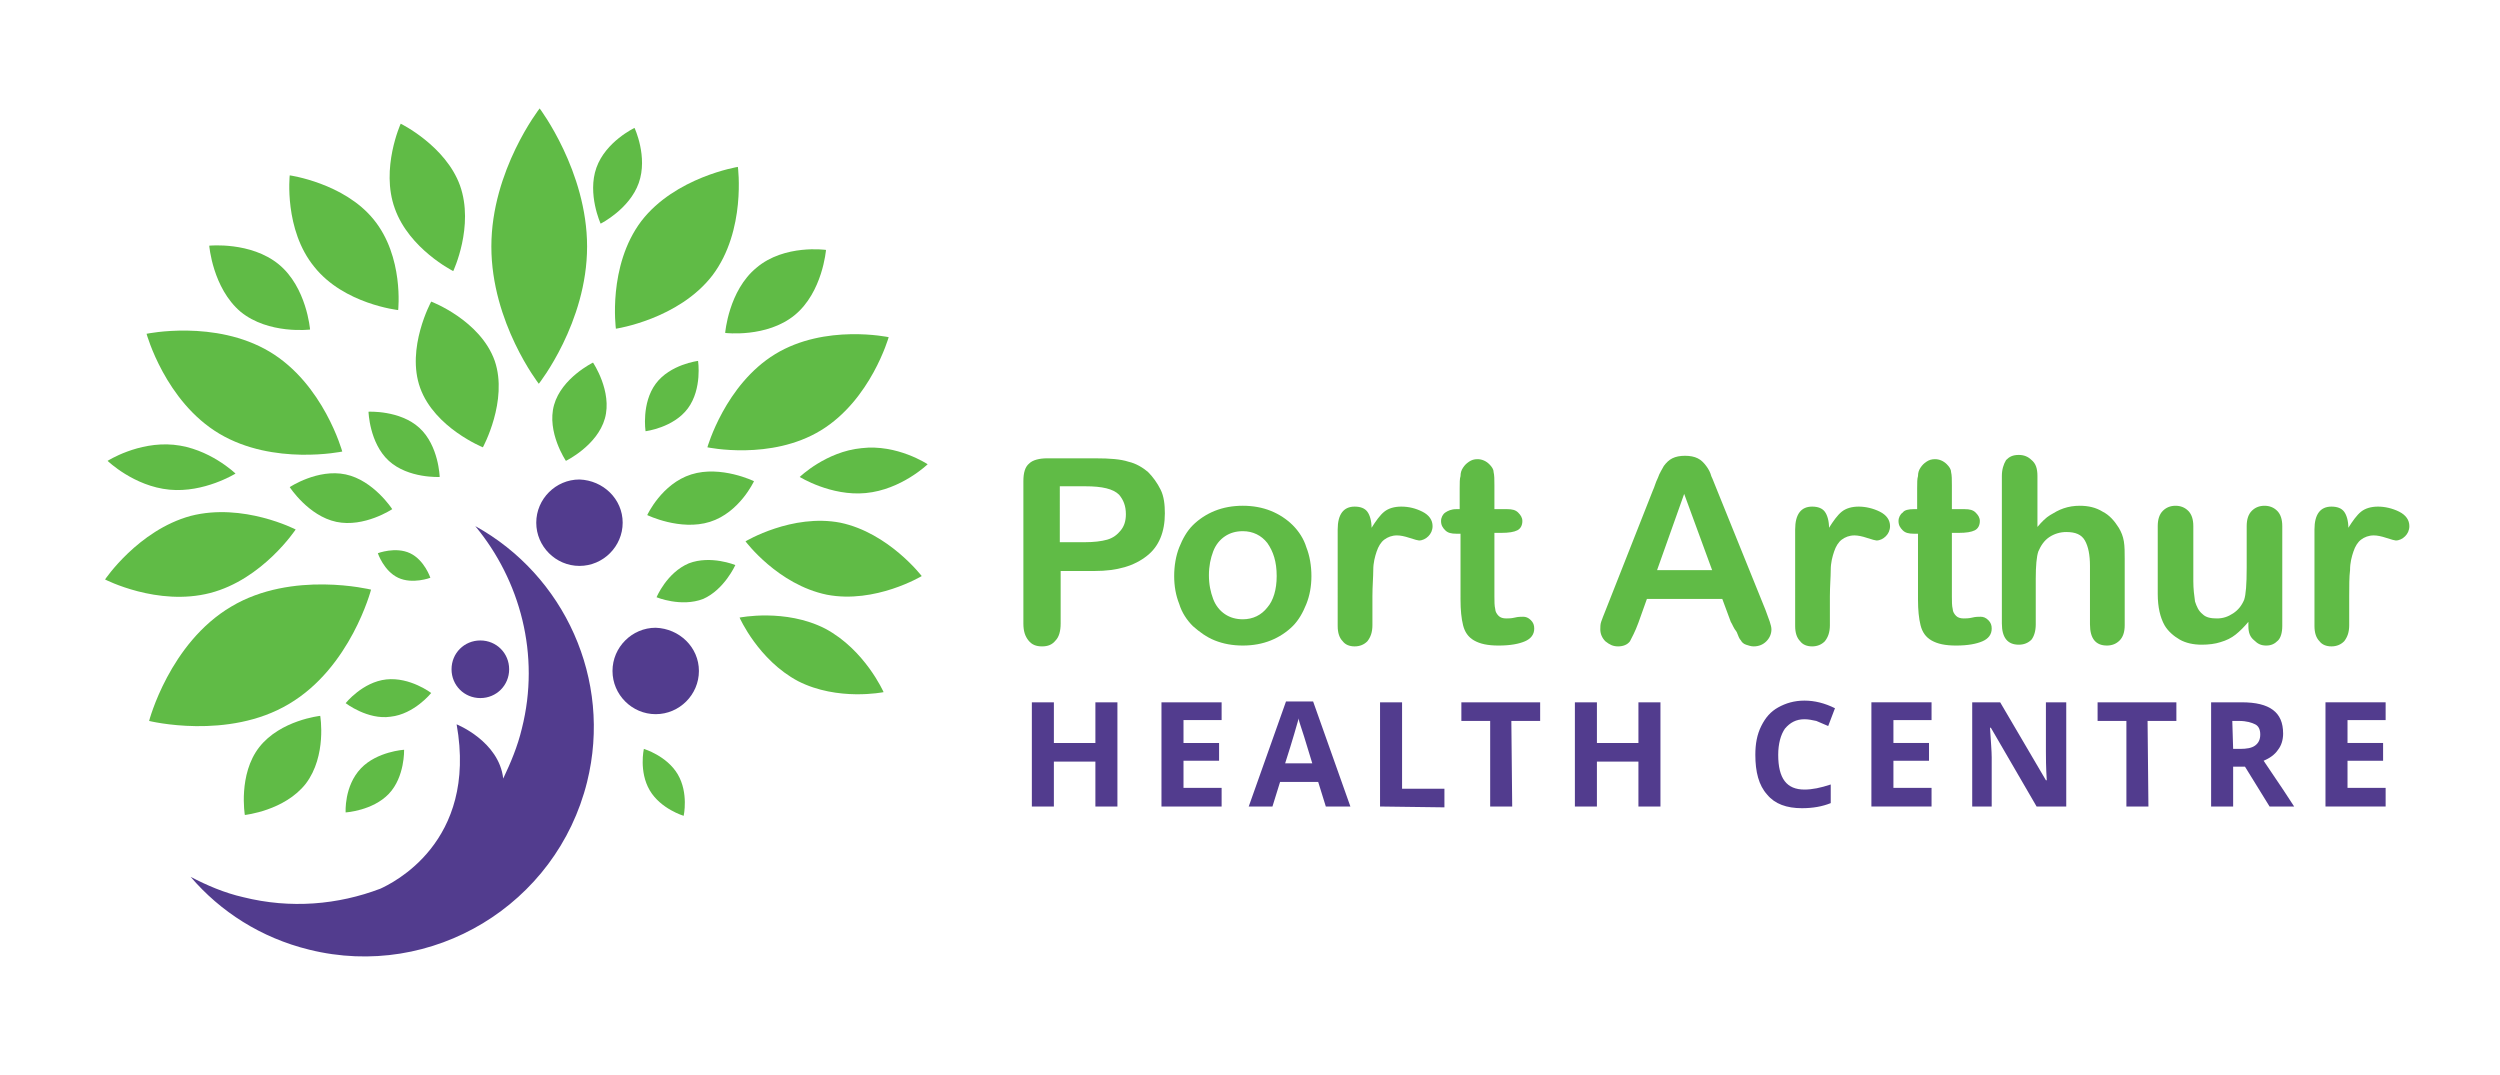 <?xml version="1.0" encoding="utf-8"?>
<!-- Generator: Adobe Illustrator 25.2.0, SVG Export Plug-In . SVG Version: 6.00 Build 0)  -->
<svg version="1.1" id="Layer_1" xmlns="http://www.w3.org/2000/svg" xmlns:xlink="http://www.w3.org/1999/xlink" x="0px" y="0px"
	 viewBox="0 0 295.1 126.9" style="enable-background:new 0 0 295.1 126.9;" xml:space="preserve">
<style type="text/css">
	.st0{fill:#523C8E;}
	.st1{fill:#60BB46;}
</style>
<g>
	<path class="st0" d="M56.1,62.1c5.3,6.4,7.7,15.2,5.5,23.9c-0.5,2.1-1.3,4-2.2,5.9c-0.5-4.4-5.5-6.4-5.5-6.4
		c2.5,14-7.7,18.8-9,19.4c-5,1.9-10.6,2.4-16.2,1c-2.2-0.5-4.3-1.4-6.2-2.4c3.5,4.1,8.3,7.2,14,8.6c14.5,3.6,29.2-5.3,32.8-19.8
		C72.3,80.2,66.6,67.9,56.1,62.1"/>
	<path class="st0" d="M73.5,61.7c0,2.8-2.3,5.1-5.1,5.1c-2.8,0-5.1-2.3-5.1-5.1c0-2.8,2.3-5.1,5.1-5.1
		C71.2,56.7,73.5,58.9,73.5,61.7"/>
	<path class="st0" d="M82.5,79.2c0,2.8-2.3,5.1-5.1,5.1c-2.8,0-5.1-2.3-5.1-5.1c0-2.8,2.3-5.1,5.1-5.1
		C80.2,74.2,82.5,76.4,82.5,79.2"/>
	<path class="st0" d="M60.1,79c0,1.9-1.5,3.4-3.4,3.4c-1.9,0-3.4-1.5-3.4-3.4c0-1.9,1.5-3.4,3.4-3.4C58.6,75.6,60.1,77.1,60.1,79"/>
	<path class="st1" d="M69.3,29.1c0,9-5.7,16.2-5.7,16.2S58,38.1,58,29.1s5.7-16.3,5.7-16.3S69.3,20.2,69.3,29.1"/>
	<path class="st1" d="M71.4,49.4c-0.9,3.2-4.6,5-4.6,5s-2.3-3.4-1.4-6.6c0.9-3.2,4.6-5,4.6-5S72.3,46.2,71.4,49.4"/>
	<path class="st1" d="M31.8,41.5c6.4,3.8,8.6,11.8,8.6,11.8s-8.1,1.7-14.5-2.1c-6.4-3.8-8.6-11.8-8.6-11.8S25.4,37.7,31.8,41.5"/>
	<path class="st1" d="M54.3,21.9C56,26.7,53.5,32,53.5,32s-5.2-2.6-6.9-7.4c-1.7-4.7,0.7-10,0.7-10S52.6,17.2,54.3,21.9"/>
	<path class="st1" d="M22.5,60.9c6.2-1.6,12.4,1.6,12.4,1.6s-3.9,5.9-10.1,7.5c-6.2,1.6-12.4-1.6-12.4-1.6S16.3,62.6,22.5,60.9"/>
	<path class="st1" d="M44.1,25.9c3.6,4.4,2.9,10.7,2.9,10.7s-6.4-0.7-9.9-5.1c-3.6-4.4-2.9-10.8-2.9-10.8S40.6,21.6,44.1,25.9"/>
	<path class="st1" d="M75.7,26.1c-4,5.3-3,12.7-3,12.7s7.4-1.1,11.4-6.3c4-5.3,3-12.8,3-12.8S79.7,20.9,75.7,26.1"/>
	<path class="st1" d="M58.4,42.6C60,47.3,57,52.8,57,52.8s-5.7-2.3-7.4-7c-1.7-4.7,1.3-10.2,1.3-10.2S56.7,37.8,58.4,42.6"/>
	<path class="st1" d="M32.9,31.2c3.3,2.7,3.7,7.7,3.7,7.7s-4.9,0.6-8.2-2.1C25.1,34,24.7,29,24.7,29S29.6,28.5,32.9,31.2"/>
	<path class="st1" d="M40.8,56c3.3,0.7,5.5,4.1,5.5,4.1s-3.3,2.2-6.6,1.5c-3.3-0.7-5.5-4.1-5.5-4.1S37.5,55.3,40.8,56"/>
	<path class="st1" d="M47,68.2c-1.7-0.8-2.4-2.9-2.4-2.9s2.1-0.8,3.8,0c1.7,0.8,2.4,2.9,2.4,2.9S48.7,69,47,68.2"/>
	<path class="st1" d="M45.9,54.4c-2.3-2.1-2.4-5.8-2.4-5.8s3.7-0.2,6,1.9c2.3,2.1,2.4,5.8,2.4,5.8S48.2,56.5,45.9,54.4"/>
	<path class="st1" d="M20.5,52.5c4.2,0.4,7.3,3.4,7.3,3.4s-3.7,2.3-7.8,1.9c-4.2-0.4-7.3-3.4-7.3-3.4S16.3,52.1,20.5,52.5"/>
	<path class="st1" d="M91.5,41.8c-5.9,3.6-8,11-8,11s7.5,1.6,13.4-2c5.9-3.6,8-11,8-11S97.4,38.2,91.5,41.8"/>
	<path class="st1" d="M70.4,19.8c-1.1,3.1,0.5,6.6,0.5,6.6s3.4-1.7,4.5-4.8c1.1-3.1-0.5-6.5-0.5-6.5S71.5,16.7,70.4,19.8"/>
	<path class="st1" d="M89.3,31.6c-3.3,2.7-3.7,7.7-3.7,7.7s4.9,0.6,8.2-2.1c3.3-2.7,3.7-7.7,3.7-7.7S92.6,28.8,89.3,31.6"/>
	<path class="st1" d="M77.4,45.3c-1.7,2.3-1.2,5.6-1.2,5.6s3.3-0.4,5-2.7c1.7-2.3,1.2-5.6,1.2-5.6S79.1,43,77.4,45.3"/>
	<path class="st1" d="M101.7,52.9c-4.2,0.4-7.3,3.4-7.3,3.4s3.7,2.3,7.8,1.9c4.2-0.4,7.3-3.4,7.3-3.4S105.9,52.4,101.7,52.9"/>
	<path class="st1" d="M34.1,83.1c-7.2,4.3-16.5,2-16.5,2s2.4-9.2,9.7-13.5c7.2-4.3,16.5-2,16.5-2S41.4,78.8,34.1,83.1"/>
	<path class="st1" d="M83.8,61.6c3.5-1.1,5.2-4.8,5.2-4.8s-3.9-1.9-7.4-0.8c-3.5,1.1-5.2,4.8-5.2,4.8S80.3,62.7,83.8,61.6"/>
	<path class="st1" d="M30.6,88.2c2.5-3.2,7.2-3.7,7.2-3.7s0.8,4.7-1.7,8c-2.5,3.2-7.2,3.7-7.2,3.7S28.1,91.4,30.6,88.2"/>
	<path class="st1" d="M45.6,80.2c2.8-0.3,5.3,1.6,5.3,1.6s-2,2.5-4.8,2.8C43.4,85,40.8,83,40.8,83S42.8,80.5,45.6,80.2"/>
	<path class="st1" d="M81.3,66.5c2.6-1,5.5,0.2,5.5,0.2s-1.3,2.9-3.8,4c-2.6,1-5.5-0.2-5.5-0.2S78.7,67.6,81.3,66.5"/>
	<path class="st1" d="M42.6,90.7c1.9-2,5.1-2.2,5.1-2.2s0.1,3.2-1.8,5.2c-1.9,2-5.1,2.2-5.1,2.2S40.6,92.8,42.6,90.7"/>
	<path class="st1" d="M97.4,74.2c-4.7-2.4-10.1-1.3-10.1-1.3s2.2,5,6.9,7.5c4.7,2.4,10.1,1.3,10.1,1.3S102.1,76.7,97.4,74.2"/>
	<path class="st1" d="M99.2,61.7c-5.7-1.1-11.2,2.2-11.2,2.2s3.8,5.1,9.6,6.3c5.7,1.1,11.2-2.2,11.2-2.2S104.9,62.9,99.2,61.7"/>
	<path class="st1" d="M80,91.4c-1.3-2.2-4-3-4-3s-0.6,2.7,0.7,4.9c1.3,2.2,4,3,4,3S81.3,93.6,80,91.4"/>
	<g>
		<path class="st1" d="M129.2,67.4h-4v6.2c0,0.9-0.2,1.6-0.6,2c-0.4,0.5-0.9,0.7-1.6,0.7c-0.7,0-1.2-0.2-1.6-0.7
			c-0.4-0.5-0.6-1.1-0.6-2V56.8c0-1,0.2-1.7,0.7-2.1c0.4-0.4,1.2-0.6,2.1-0.6h5.7c1.7,0,3,0.1,3.9,0.4c0.9,0.2,1.7,0.7,2.3,1.2
			c0.6,0.6,1.1,1.3,1.5,2.1s0.5,1.8,0.5,2.8c0,2.2-0.7,3.9-2.1,5C133.9,66.8,131.9,67.4,129.2,67.4z M128.1,57.4h-3V64h3
			c1,0,1.9-0.1,2.6-0.3c0.7-0.2,1.2-0.6,1.6-1.1c0.4-0.5,0.6-1.1,0.6-1.9c0-1-0.3-1.7-0.8-2.3C131.4,57.7,130.1,57.4,128.1,57.4z"/>
	</g>
	<g>
		<path class="st1" d="M154.8,68c0,1.2-0.2,2.3-0.6,3.3c-0.4,1-0.9,1.9-1.6,2.6c-0.7,0.7-1.6,1.3-2.6,1.7c-1,0.4-2.1,0.6-3.3,0.6
			c-1.2,0-2.3-0.2-3.3-0.6c-1-0.4-1.8-1-2.6-1.7c-0.7-0.7-1.3-1.6-1.6-2.6c-0.4-1-0.6-2.1-0.6-3.3c0-1.2,0.2-2.4,0.6-3.4
			s0.9-1.9,1.6-2.6c0.7-0.7,1.6-1.3,2.6-1.7c1-0.4,2.1-0.6,3.3-0.6c1.2,0,2.3,0.2,3.3,0.6c1,0.4,1.9,1,2.6,1.7
			c0.7,0.7,1.3,1.6,1.6,2.6C154.6,65.6,154.8,66.8,154.8,68z M150.7,68c0-1.7-0.4-2.9-1.1-3.9c-0.7-0.9-1.7-1.4-2.9-1.4
			c-0.8,0-1.5,0.2-2.1,0.6c-0.6,0.4-1.1,1-1.4,1.8c-0.3,0.8-0.5,1.7-0.5,2.8c0,1.1,0.2,2,0.5,2.8c0.3,0.8,0.8,1.4,1.4,1.8
			c0.6,0.4,1.3,0.6,2.1,0.6c1.2,0,2.2-0.5,2.9-1.4C150.3,70.9,150.7,69.6,150.7,68z"/>
	</g>
	<g>
		<path class="st1" d="M162,70.4v3.4c0,0.8-0.2,1.4-0.6,1.9c-0.4,0.4-0.9,0.6-1.5,0.6c-0.6,0-1.1-0.2-1.4-0.6
			c-0.4-0.4-0.6-1-0.6-1.8V62.5c0-1.8,0.7-2.7,2-2.7c0.7,0,1.2,0.2,1.5,0.6c0.3,0.4,0.5,1.1,0.5,1.9c0.5-0.8,1-1.5,1.5-1.9
			c0.5-0.4,1.2-0.6,2-0.6c0.9,0,1.7,0.2,2.5,0.6c0.8,0.4,1.2,1,1.2,1.7c0,0.5-0.2,0.9-0.5,1.2c-0.3,0.3-0.7,0.5-1.1,0.5
			c-0.1,0-0.5-0.1-1.1-0.3c-0.6-0.2-1.1-0.3-1.5-0.3c-0.6,0-1.1,0.2-1.5,0.5c-0.4,0.3-0.7,0.8-0.9,1.4c-0.2,0.6-0.4,1.3-0.4,2.2
			C162.1,68.1,162,69.2,162,70.4z"/>
	</g>
	<g>
		<path class="st1" d="M171.9,60.1h0.4v-2.4c0-0.7,0-1.2,0.1-1.5c0-0.4,0.1-0.7,0.3-1c0.2-0.3,0.4-0.5,0.7-0.7
			c0.3-0.2,0.6-0.3,1-0.3c0.5,0,1,0.2,1.4,0.6c0.3,0.3,0.5,0.6,0.5,0.9c0.1,0.4,0.1,0.9,0.1,1.6v2.8h1.5c0.6,0,1,0.1,1.3,0.4
			c0.3,0.3,0.5,0.6,0.5,1c0,0.5-0.2,0.9-0.6,1.1c-0.4,0.2-1,0.3-1.9,0.3h-0.8v7.5c0,0.6,0,1.1,0.1,1.5c0,0.3,0.2,0.6,0.4,0.8
			c0.2,0.2,0.5,0.3,0.9,0.3c0.2,0,0.6,0,1-0.1c0.4-0.1,0.7-0.1,1-0.1c0.3,0,0.6,0.1,0.9,0.4c0.3,0.3,0.4,0.6,0.4,1
			c0,0.7-0.4,1.2-1.1,1.5c-0.7,0.3-1.7,0.5-3.1,0.5c-1.3,0-2.2-0.2-2.9-0.6c-0.7-0.4-1.1-1-1.3-1.8c-0.2-0.8-0.3-1.8-0.3-3V63h-0.5
			c-0.6,0-1-0.1-1.3-0.4c-0.3-0.3-0.5-0.6-0.5-1.1c0-0.4,0.2-0.8,0.5-1S171.3,60.1,171.9,60.1z"/>
		<path class="st1" d="M204.3,73.4l-1-2.7h-8.9l-1,2.8c-0.4,1.1-0.8,1.8-1,2.2c-0.3,0.4-0.8,0.6-1.4,0.6c-0.6,0-1-0.2-1.5-0.6
			c-0.4-0.4-0.6-0.9-0.6-1.4c0-0.3,0-0.6,0.1-0.9c0.1-0.3,0.3-0.8,0.5-1.3l5.6-14.2c0.2-0.4,0.3-0.9,0.6-1.5c0.2-0.6,0.5-1,0.7-1.4
			c0.3-0.4,0.6-0.7,1-0.9c0.4-0.2,0.9-0.3,1.5-0.3c0.6,0,1.1,0.1,1.5,0.3c0.4,0.2,0.7,0.5,1,0.9c0.3,0.4,0.5,0.8,0.6,1.2
			c0.2,0.4,0.4,1,0.7,1.7l5.7,14.1c0.4,1.1,0.7,1.8,0.7,2.3c0,0.5-0.2,1-0.6,1.4c-0.4,0.4-0.9,0.6-1.5,0.6c-0.3,0-0.6-0.1-0.9-0.2
			s-0.5-0.3-0.6-0.5c-0.2-0.2-0.3-0.5-0.5-1C204.6,74.1,204.5,73.7,204.3,73.4z M195.6,67.3h6.5l-3.3-9L195.6,67.3z"/>
	</g>
	<g>
		<path class="st1" d="M216,70.4v3.4c0,0.8-0.2,1.4-0.6,1.9c-0.4,0.4-0.9,0.6-1.5,0.6c-0.6,0-1.1-0.2-1.4-0.6
			c-0.4-0.4-0.6-1-0.6-1.8V62.5c0-1.8,0.7-2.7,2-2.7c0.7,0,1.2,0.2,1.5,0.6c0.3,0.4,0.5,1.1,0.5,1.9c0.5-0.8,1-1.5,1.5-1.9
			c0.5-0.4,1.2-0.6,2-0.6s1.7,0.2,2.5,0.6c0.8,0.4,1.2,1,1.2,1.7c0,0.5-0.2,0.9-0.5,1.2c-0.3,0.3-0.7,0.5-1.1,0.5
			c-0.1,0-0.5-0.1-1.1-0.3c-0.6-0.2-1.1-0.3-1.5-0.3c-0.6,0-1.1,0.2-1.5,0.5c-0.4,0.3-0.7,0.8-0.9,1.4c-0.2,0.6-0.4,1.3-0.4,2.2
			C216.1,68.1,216,69.2,216,70.4z"/>
	</g>
	<g>
		<path class="st1" d="M225.9,60.1h0.4v-2.4c0-0.7,0-1.2,0.1-1.5c0-0.4,0.1-0.7,0.3-1c0.2-0.3,0.4-0.5,0.7-0.7
			c0.3-0.2,0.6-0.3,1-0.3c0.5,0,1,0.2,1.4,0.6c0.3,0.3,0.5,0.6,0.5,0.9c0.1,0.4,0.1,0.9,0.1,1.6v2.8h1.5c0.6,0,1,0.1,1.3,0.4
			c0.3,0.3,0.5,0.6,0.5,1c0,0.5-0.2,0.9-0.6,1.1c-0.4,0.2-1,0.3-1.9,0.3h-0.8v7.5c0,0.6,0,1.1,0.1,1.5c0,0.3,0.2,0.6,0.4,0.8
			c0.2,0.2,0.5,0.3,0.9,0.3c0.2,0,0.6,0,1-0.1c0.4-0.1,0.7-0.1,1-0.1c0.3,0,0.6,0.1,0.9,0.4c0.3,0.3,0.4,0.6,0.4,1
			c0,0.7-0.4,1.2-1.1,1.5c-0.7,0.3-1.7,0.5-3.1,0.5c-1.3,0-2.2-0.2-2.9-0.6c-0.7-0.4-1.1-1-1.3-1.8c-0.2-0.8-0.3-1.8-0.3-3V63h-0.5
			c-0.6,0-1-0.1-1.3-0.4c-0.3-0.3-0.5-0.6-0.5-1.1c0-0.4,0.2-0.8,0.5-1C224.8,60.2,225.3,60.1,225.9,60.1z"/>
		<path class="st1" d="M240.5,56.2v6c0.5-0.6,1-1.1,1.5-1.4c0.5-0.3,1-0.6,1.6-0.8c0.6-0.2,1.2-0.3,1.9-0.3c1,0,1.9,0.2,2.7,0.7
			c0.8,0.4,1.4,1.1,1.9,1.9c0.3,0.5,0.5,1,0.6,1.6c0.1,0.6,0.1,1.3,0.1,2.1v7.8c0,0.8-0.2,1.4-0.6,1.8s-0.9,0.6-1.5,0.6
			c-1.3,0-2-0.8-2-2.5v-6.9c0-1.3-0.2-2.3-0.6-3c-0.4-0.7-1.1-1-2.2-1c-0.7,0-1.4,0.2-2,0.6c-0.6,0.4-1,1-1.3,1.7
			c-0.2,0.6-0.3,1.7-0.3,3.2v5.4c0,0.8-0.2,1.4-0.5,1.8c-0.4,0.4-0.9,0.6-1.5,0.6c-1.3,0-2-0.8-2-2.5V56.2c0-0.8,0.2-1.4,0.5-1.9
			c0.4-0.4,0.8-0.6,1.5-0.6c0.6,0,1.1,0.2,1.5,0.6C240.3,54.7,240.5,55.3,240.5,56.2z"/>
		<path class="st1" d="M265.4,73.9v-0.5c-0.5,0.6-1,1.1-1.5,1.5c-0.5,0.4-1.1,0.7-1.8,0.9c-0.6,0.2-1.4,0.3-2.2,0.3
			c-1,0-1.9-0.2-2.6-0.6s-1.4-1-1.8-1.7c-0.5-0.9-0.8-2.1-0.8-3.7v-8c0-0.8,0.2-1.4,0.6-1.8c0.4-0.4,0.9-0.6,1.5-0.6
			c0.6,0,1.1,0.2,1.5,0.6c0.4,0.4,0.6,1,0.6,1.8v6.5c0,0.9,0.1,1.7,0.2,2.4c0.2,0.6,0.4,1.1,0.9,1.5c0.4,0.4,1,0.5,1.7,0.5
			c0.7,0,1.3-0.2,1.9-0.6c0.6-0.4,1-0.9,1.3-1.6c0.2-0.6,0.3-1.8,0.3-3.8v-4.9c0-0.8,0.2-1.4,0.6-1.8c0.4-0.4,0.9-0.6,1.5-0.6
			s1.1,0.2,1.5,0.6c0.4,0.4,0.6,1,0.6,1.8v11.8c0,0.8-0.2,1.4-0.5,1.7c-0.4,0.4-0.8,0.6-1.4,0.6c-0.6,0-1-0.2-1.4-0.6
			C265.6,75.2,265.4,74.7,265.4,73.9z"/>
		<path class="st1" d="M277.3,70.4v3.4c0,0.8-0.2,1.4-0.6,1.9c-0.4,0.4-0.9,0.6-1.5,0.6c-0.6,0-1.1-0.2-1.4-0.6
			c-0.4-0.4-0.6-1-0.6-1.8V62.5c0-1.8,0.7-2.7,2-2.7c0.7,0,1.2,0.2,1.5,0.6c0.3,0.4,0.5,1.1,0.5,1.9c0.5-0.8,1-1.5,1.5-1.9
			c0.5-0.4,1.2-0.6,2-0.6s1.7,0.2,2.5,0.6c0.8,0.4,1.2,1,1.2,1.7c0,0.5-0.2,0.9-0.5,1.2c-0.3,0.3-0.7,0.5-1.1,0.5
			c-0.1,0-0.5-0.1-1.1-0.3c-0.6-0.2-1.1-0.3-1.5-0.3c-0.6,0-1.1,0.2-1.5,0.5c-0.4,0.3-0.7,0.8-0.9,1.4c-0.2,0.6-0.4,1.3-0.4,2.2
			C277.3,68.1,277.3,69.2,277.3,70.4z"/>
	</g>
	<g>
		<path class="st0" d="M131.9,95.2h-2.6v-5.3h-4.9v5.3h-2.6V82.9h2.6v4.8h4.9v-4.8h2.6C131.9,82.9,131.9,95.2,131.9,95.2z"/>
	</g>
	<g>
		<path class="st0" d="M144.2,95.2h-7.1V82.9h7.1V85h-4.5v2.7h4.2v2.1h-4.2v3.2h4.5C144.2,93.1,144.2,95.2,144.2,95.2z"/>
	</g>
	<g>
		<path class="st0" d="M156.5,95.2l-0.9-2.9h-4.5l-0.9,2.9h-2.8l4.4-12.4h3.2l4.4,12.4H156.5z M154.9,90.1c-0.8-2.7-1.3-4.2-1.4-4.5
			c-0.1-0.3-0.2-0.6-0.2-0.8c-0.2,0.7-0.7,2.5-1.6,5.3H154.9z"/>
	</g>
	<g>
		<path class="st0" d="M162.9,95.2V82.9h2.6v10.2h5v2.2L162.9,95.2L162.9,95.2z"/>
	</g>
	<g>
		<path class="st0" d="M178.5,95.2h-2.6V85.1h-3.4v-2.2h9.3v2.2h-3.4L178.5,95.2L178.5,95.2z"/>
	</g>
	<g>
		<path class="st0" d="M196,95.2h-2.6v-5.3h-4.9v5.3h-2.6V82.9h2.6v4.8h4.9v-4.8h2.6V95.2z"/>
	</g>
	<g>
		<path class="st0" d="M213,84.9c-1,0-1.7,0.4-2.3,1.1c-0.5,0.7-0.8,1.8-0.8,3.1c0,2.8,1,4.1,3.1,4.1c0.9,0,1.9-0.2,3.1-0.6v2.2
			c-1,0.4-2.1,0.6-3.4,0.6c-1.8,0-3.2-0.5-4.1-1.6c-1-1.1-1.4-2.7-1.4-4.7c0-1.3,0.2-2.4,0.7-3.4c0.5-1,1.1-1.7,2-2.2
			c0.9-0.5,1.9-0.8,3.1-0.8c1.2,0,2.4,0.3,3.6,0.9l-0.8,2.1c-0.5-0.2-0.9-0.4-1.4-0.6C213.9,85,213.5,84.9,213,84.9z"/>
	</g>
	<g>
		<path class="st0" d="M228,95.2h-7.1V82.9h7.1V85h-4.5v2.7h4.2v2.1h-4.2v3.2h4.5V95.2z"/>
	</g>
	<g>
		<path class="st0" d="M243.7,95.2h-3.3l-5.4-9.3h-0.1c0.1,1.6,0.2,2.8,0.2,3.5v5.8h-2.3V82.9h3.3l5.4,9.2h0.1
			c-0.1-1.6-0.1-2.7-0.1-3.4v-5.8h2.4V95.2z"/>
	</g>
	<g>
		<path class="st0" d="M253.6,95.2H251V85.1h-3.4v-2.2h9.3v2.2h-3.4L253.6,95.2L253.6,95.2z"/>
	</g>
	<g>
		<path class="st0" d="M263.6,90.5v4.7H261V82.9h3.6c1.7,0,2.9,0.3,3.7,0.9c0.8,0.6,1.2,1.5,1.2,2.8c0,0.7-0.2,1.4-0.6,1.9
			c-0.4,0.6-1,1-1.7,1.3c1.9,2.8,3.1,4.6,3.6,5.4h-2.9l-2.9-4.7L263.6,90.5L263.6,90.5z M263.6,88.4h0.8c0.8,0,1.4-0.1,1.8-0.4
			c0.4-0.3,0.6-0.7,0.6-1.3c0-0.6-0.2-1-0.6-1.2c-0.4-0.2-1-0.4-1.9-0.4h-0.8L263.6,88.4L263.6,88.4z"/>
	</g>
	<g>
		<path class="st0" d="M281.6,95.2h-7.1V82.9h7.1V85h-4.5v2.7h4.2v2.1h-4.2v3.2h4.5V95.2z"/>
	</g>
</g>
</svg>
